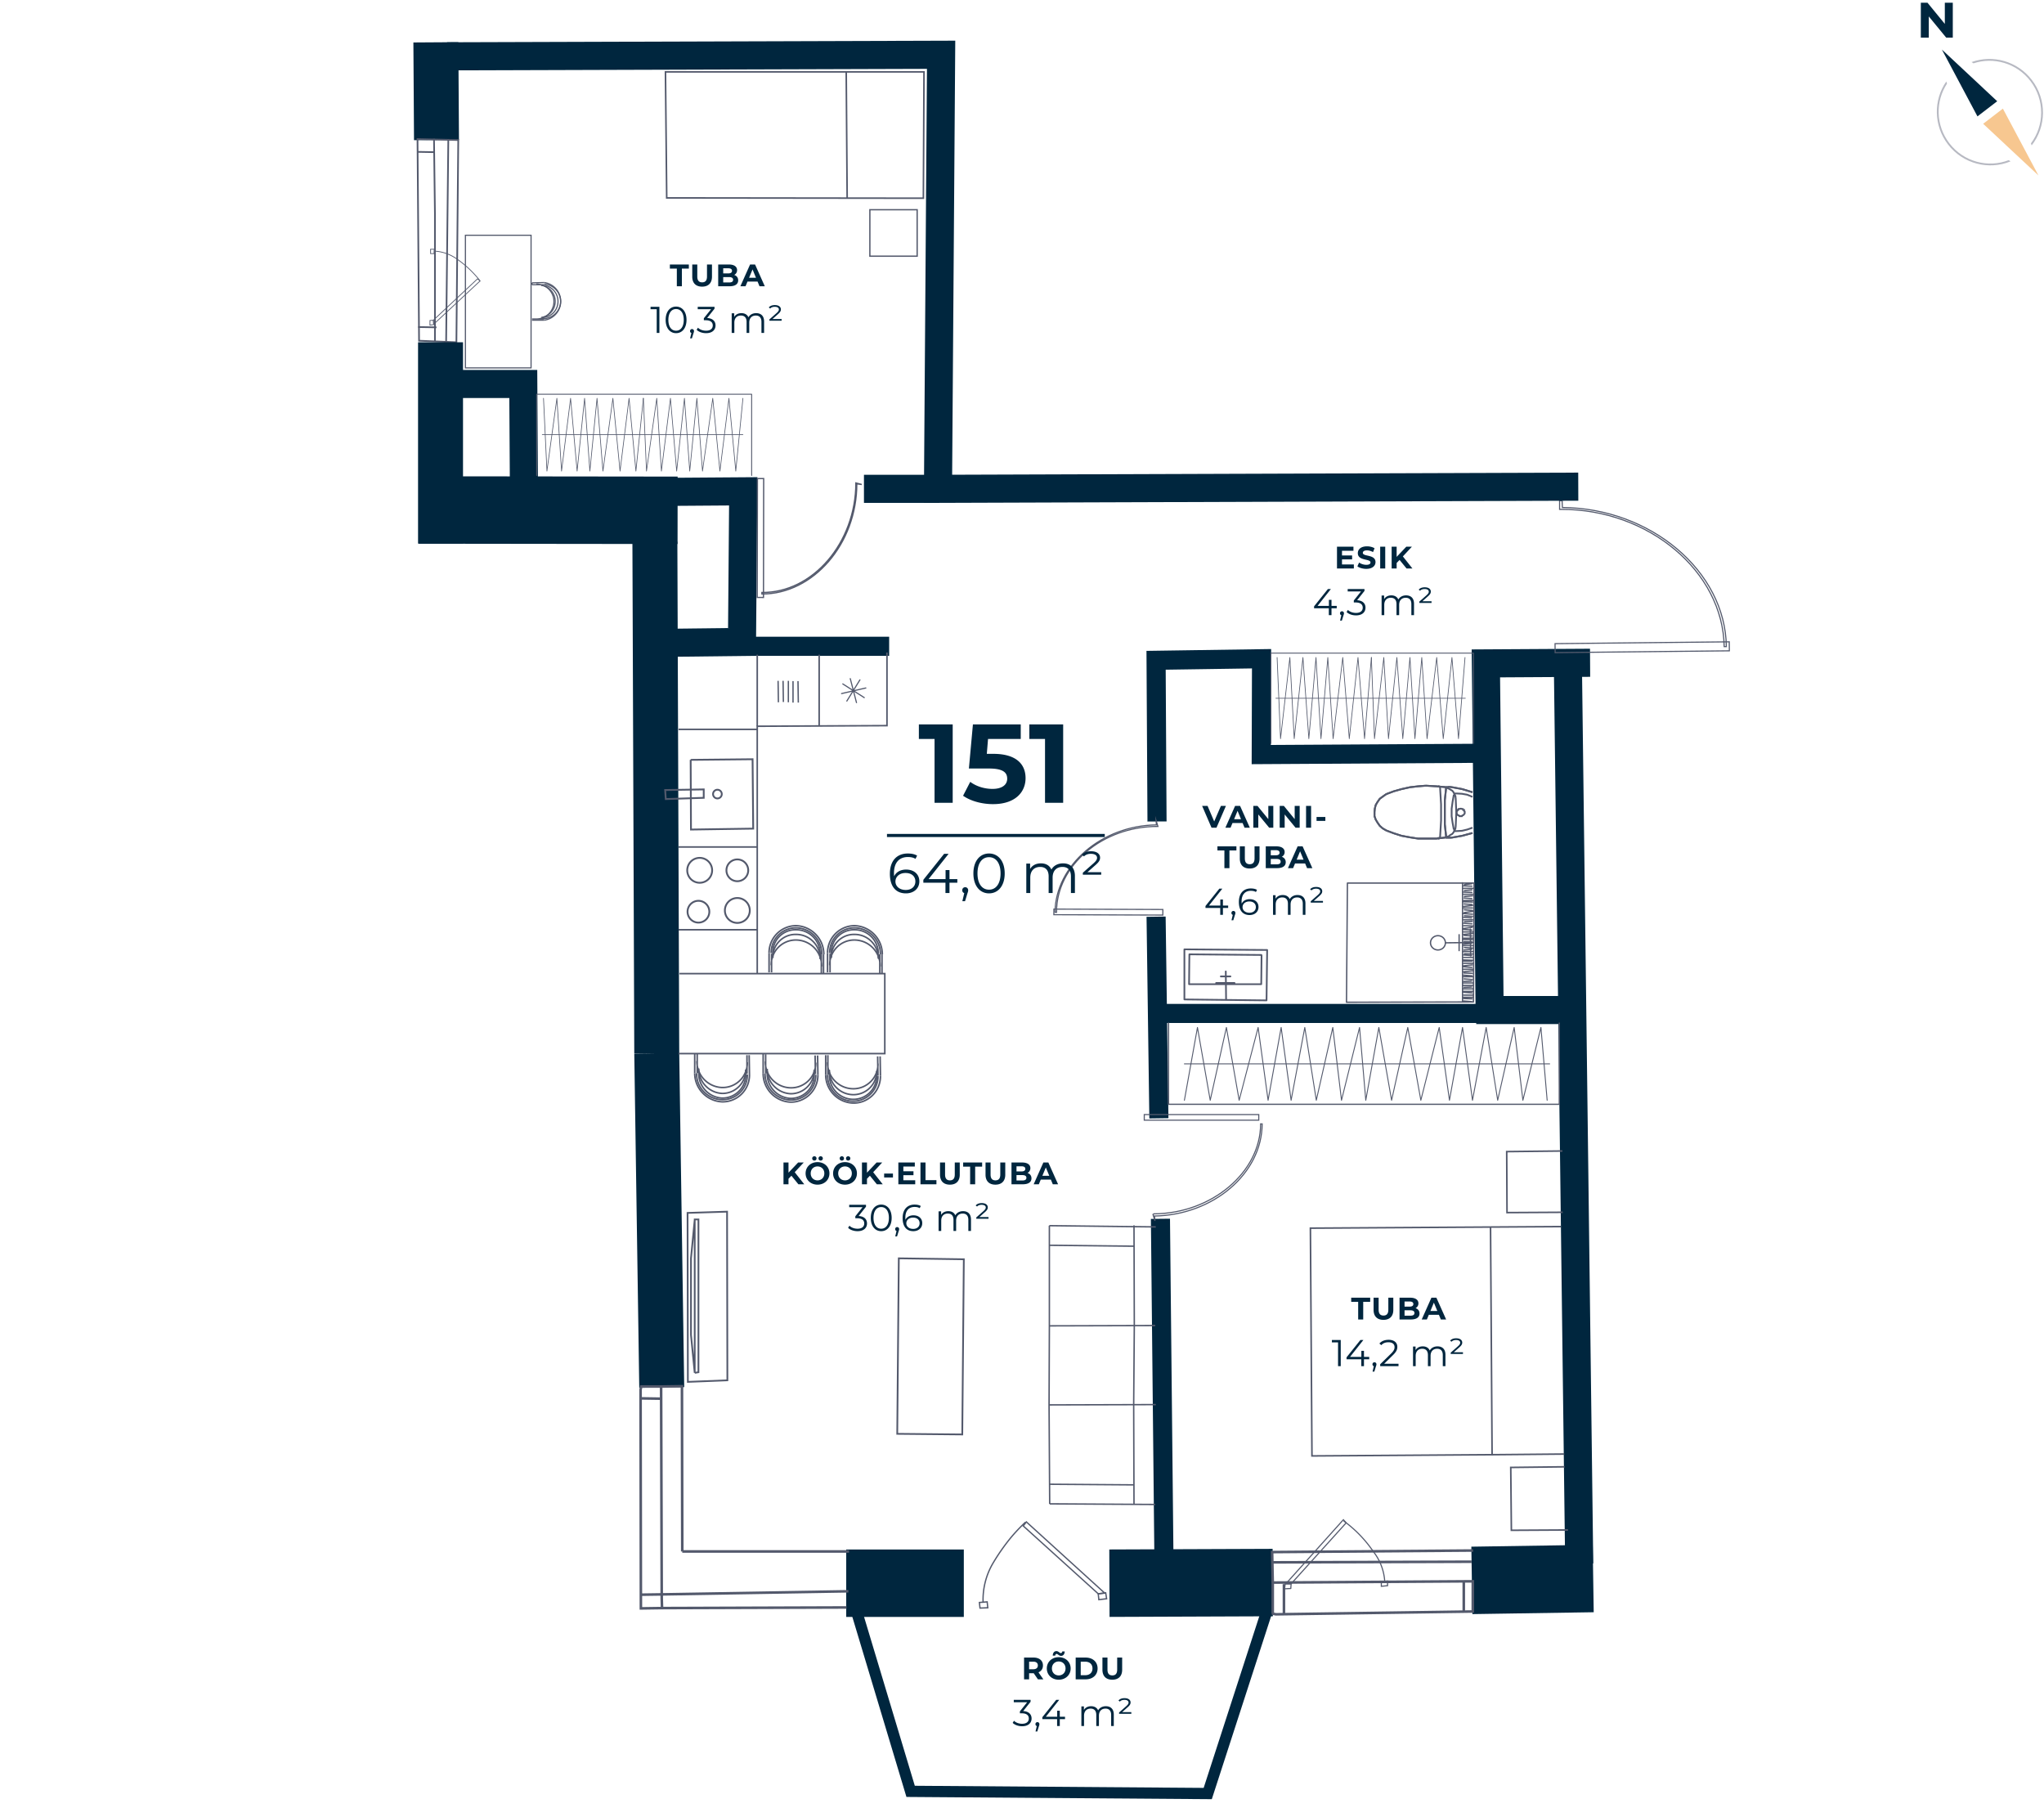 <svg xmlns="http://www.w3.org/2000/svg" width="657" height="584" fill="none" viewBox="0 0 657 584">
  <g clip-path="url(#clip0)">
    <path stroke="#00263E" stroke-miterlimit="10" stroke-width="14.45" d="M140.1 13.6l.2 31.4"/>
    <path stroke="#00263E" stroke-miterlimit="10" stroke-width="21.67" d="M134.6 163.9l83.2.1"/>
    <path stroke="#00263E" stroke-miterlimit="10" stroke-width="14.45" d="M210.5 174.1l.6 164.4M211.1 338.5l1.6 107.4"/>
    <path stroke="#00263E" stroke-miterlimit="10" stroke-width="21.67" d="M272 508.8h37.8M356.6 508.8l52.5-.2M473.1 507.9l39-.6"/>
    <path stroke="#00263E" stroke-miterlimit="10" stroke-width="9.03" d="M210.9 158.1l28-.2-.4 48.4-25.7.3M511.1 213l-33.5.2 1.2 110.5M504 216.3l3.6 286.2M501.3 324.6h-26.8"/>
    <path stroke="#00263E" stroke-miterlimit="10" stroke-width="6.14" d="M473.7 242.1l-68.3.4.1-30.8-33.9.5.3 51.8M474.9 325.7H372.5M371.6 294.6l.9 64.8M373 391.7l1.1 107.3"/>
    <path stroke="#53596C" stroke-miterlimit="10" stroke-width=".83" d="M206 516.9l-.1-70.3.2-1h6.4l.2 68.1.1 3.1-6.8.1z"/>
    <path stroke="#53596C" stroke-miterlimit="10" stroke-width=".83" d="M205.8 512.5l6.8-.1 60.1-1M212.2 449.5l-6.4-.1M212.5 445.6l6.7-.1.1 53.1M212.8 516.8l59.3-.2M219.3 498.6h53.6M473.4 517.9l-63.3.9-1-.2v-10l62.5-.4h1.8v9.7zM470.5 508.1v10M412.7 509.1v9.5M408.7 502.1l64.3-.2"/>
    <path stroke="#53596C" stroke-miterlimit="10" stroke-width=".83" d="M409.1 508.6l-.2-9.8 64.6-.5"/>
    <path stroke="#53596C" stroke-miterlimit="10" stroke-width=".36" d="M555.833 206.269l-55.997.586.03 2.89 55.997-.587-.03-2.889z"/>
    <path stroke="#53596C" stroke-miterlimit="10" stroke-width=".36" d="M502.1 160.9h-.8v2.8h.5c28.1-.1 52 19.9 52.4 44.1h.7c-.3-24.3-24.4-44.5-52.7-44.7l-.1-2.2zM338.746 292.164l-.007 1.8 35.03.122.006-1.8-35.029-.122z"/>
    <path stroke="#53596C" stroke-miterlimit="10" stroke-width=".36" d="M371.6 263.7l.6 1.9c-17.8-.1-32.7 12.6-32.6 27.6h-.5c.2-15.2 15.1-27.9 32.6-28.1l-.1-1.4zM404.6 358.2h-36.8v1.8h36.8v-1.8zM371.2 392.2l-.6-1.9.3-.2c18.6-.1 34.3-13.4 34.3-28.9h.5c-.1 16-15.8 29.3-34.6 29.6l.1 1.4zM432.7 489.4L415 509h-1.7l18.5-20.6.9 1z"/>
    <path stroke="#53596C" stroke-miterlimit="10" stroke-width=".36" d="M445.1 508.3a17.396 17.396 0 00-3.7-9.7 40.186 40.186 0 00-9.5-9.8M414.9 510.5l.1-1.5h-1.9l-.2 1.6 2-.1z"/>
    <path stroke="#53596C" stroke-miterlimit="10" stroke-width=".36" d="M446 509.6v-1.5l-2 .2v1.5l2-.2z"/>
    <path stroke="#53596C" stroke-miterlimit="10" stroke-width=".42" d="M329.9 489.1l25.2 22.9-2.1.2-24.1-21.8 1-1.3z"/>
    <path stroke="#53596C" stroke-miterlimit="10" stroke-width=".42" d="M329.6 489.2a58.123 58.123 0 00-4.8 5.1 66.67 66.67 0 00-5.7 8.2 23.2 23.2 0 00-3.1 12.6M355.7 513.8l-.3-1.9-2.4.3.2 1.9 2.5-.3z"/>
    <path stroke="#53596C" stroke-miterlimit="10" stroke-width=".42" d="M317.5 516.7l-.2-1.9-2.5.2.2 1.8 2.5-.1z"/>
    <path stroke="#00263E" stroke-miterlimit="10" stroke-width="9.03" d="M143.7 18.1l158.8-.5-1 139.5 205.8-.7M147.5 123.4h20.7l.2 32.6"/>
    <path stroke="#53596C" stroke-miterlimit="10" stroke-width=".54" d="M146.7 110l.6-65-13.1-.3.5 64.8 12 .5zM143.4 109.8l.7-64.7"/>
    <path stroke="#53596C" stroke-miterlimit="10" stroke-width=".54" d="M139.8 109.7V68.5l-.3-23.9M134.4 105.1l5.9.1M139.6 48.9l-5.5-.1"/>
    <path stroke="#00263E" stroke-miterlimit="10" stroke-width="14.45" d="M141.6 110v64.7"/>
    <path stroke="#53596C" stroke-miterlimit="10" stroke-width=".25" d="M154.3 90.3l-14.9 13.9-.1-1.3 14.2-13.3.8.7z"/>
    <path stroke="#53596C" stroke-miterlimit="10" stroke-width=".25" d="M154.2 90.1a41.144 41.144 0 00-2.8-3.1 33.2 33.2 0 00-4.6-3.8 13.598 13.598 0 00-7.3-2.5M138.2 104.5l1.2-.2-.1-1.4-1.1.1v1.5z"/>
    <path stroke="#53596C" stroke-miterlimit="10" stroke-width=".25" d="M138.4 81.5h1.1l.1-1.4h-1.2v1.4z"/>
    <path stroke="#00263E" stroke-miterlimit="10" stroke-width="6.14" d="M241.6 207.7h44.2"/>
    <path stroke="#53596C" stroke-miterlimit="10" stroke-width=".4" d="M243.459 153.801L243.393 192l2.01.004.066-38.2-2.01-.003z"/>
    <path stroke="#53596C" stroke-miterlimit="10" stroke-width=".4" d="M277 155.7l-1.9-.5c0 19.2-13.9 35.4-30.2 35.2v.5c16.6 0 30.5-16.2 30.5-35.4l1.6.2z"/>
    <path stroke="#00263E" stroke-miterlimit="10" stroke-width="9.03" d="M297.6 157.1h-19.9"/>
    <path stroke="#53596C" stroke-linecap="round" stroke-linejoin="round" stroke-width=".3" d="M241.6 152.8v-26.1h-69.1v26.1"/>
    <path stroke="#53596C" stroke-linecap="round" stroke-linejoin="round" stroke-width=".22" d="M238.8 128l-2.3 23.4-2.2-23.4-2.9 23.4-2.3-23.4-3.3 23.4L224 128l-2.3 23.4L220 128l-2.5 23.4-2-23.4-2.9 23.4-1.5-23.4-3.3 23.4-1-23.4"/>
    <path stroke="#53596C" stroke-linecap="round" stroke-linejoin="round" stroke-width=".22" d="M206.8 128l-2.4 23.4-2.2-23.4-2.9 23.4L197 128l-3.2 23.4-1.9-23.4-2.3 23.4-1.7-23.4-2.4 23.4-2.1-23.4-2.9 23.4L179 128l-3.2 23.4-1.1-23.4M238.8 139.7h-64.5"/>
    <path stroke="#53596C" stroke-miterlimit="10" stroke-width=".37" d="M170.7 75.6h-21.1v42.63h21.1V75.6zM174 91.7a5.203 5.203 0 014.296 3.871c.168.663.203 1.353.104 2.029a5.1 5.1 0 01-4.4 4.4"/>
    <path stroke="#53596C" stroke-miterlimit="10" stroke-width=".37" d="M174.9 91.7a5.196 5.196 0 014.4 5.9 5.1 5.1 0 01-4.4 4.4"/>
    <path stroke="#53596C" stroke-miterlimit="10" stroke-width=".37" d="M174.9 90.8a6.103 6.103 0 015.321 6.05 6.099 6.099 0 01-5.321 6.05"/>
    <path stroke="#53596C" stroke-miterlimit="10" stroke-width=".37" d="M174.9 91.3a5.603 5.603 0 015.3 5.7v0a5.602 5.602 0 01-5.3 5.4M174.9 90.8l-3.9.1M174.9 102.9H171M172.4 91.3a5.6 5.6 0 11.1 11.2M174.9 102.2h-1M173.9 102.2l.2.3M174.9 102.5H171M174 91.7l-.1-.2M174.9 91.7h-.9M174.8 91.5H171M171 91.5v-.6"/>
    <path stroke="#53596C" stroke-miterlimit="10" stroke-width=".51" d="M296.8 63.7l-82.5-.1-.4-40.5H297l-.2 40.6zM272 23.1l.3 40.5"/>
    <path stroke="#53596C" stroke-miterlimit="10" stroke-width=".42" d="M294.8 67.4h-15.2v14.93h15.2V67.4z"/>
    <path stroke="#53596C" stroke-linecap="round" stroke-linejoin="round" stroke-width=".31" d="M473.6 238.9v-29h-65.1v29"/>
    <path stroke="#53596C" stroke-linecap="round" stroke-linejoin="round" stroke-width=".23" d="M470.9 211.3l-2.1 26.1-2.1-26.1-2.8 26.1-2.1-26.1-3.1 26.1-1.7-26.1-2.2 26.1-1.6-26.1-2.3 26.1-1.9-26.1-2.7 26.1-1.5-26.1-3 26.1-1-26.1"/>
    <path stroke="#53596C" stroke-linecap="round" stroke-linejoin="round" stroke-width=".23" d="M440.8 211.3l-2.2 26.1-2.1-26.1-2.8 26.1-2.1-26.1-3.1 26.1-1.7-26.1-2.2 26.1-1.6-26.1-2.3 26.1-1.9-26.1-2.8 26.1-1.4-26.1-3 26.1-1.1-26.1M471 224.4h-60.9"/>
    <path stroke="#53596C" stroke-linecap="round" stroke-linejoin="round" stroke-width=".4" d="M375.6 328.8v26.1h125.6v-26.1"/>
    <path stroke="#53596C" stroke-linecap="round" stroke-linejoin="round" stroke-width=".3" d="M380.7 353.6l4.2-23.4 4.1 23.4 5.2-23.4 4.1 23.4 6.1-23.4 3.2 23.4 4.2-23.4 3.2 23.4 4.4-23.4 3.7 23.4 5.3-23.4 2.8 23.4 5.8-23.4 2 23.4M439 353.6l4.2-23.4 4.1 23.4 5.2-23.4 4.2 23.4 5.9-23.4 3.3 23.4 4.2-23.4 3.2 23.4 4.4-23.4 3.7 23.4 5.3-23.4 2.8 23.4 5.8-23.4 2 23.4M380.7 341.9h117.4"/>
    <path stroke="#53596C" stroke-miterlimit="10" stroke-width=".46" d="M364.6 426l-.2 25.3M371.3 426l-34 .1M337.3 426.1l-.1 25.4M337.2 451.5l34.3-.1M364.6 426l-.1-32.2M364.5 400.5l-27.2-.3M337.3 393.9l34.2.4M337.3 426.1v-32.2M371.3 426l-34 .1M364.4 451.3l.1 32.2M364.5 477.2l-27.2-.2M371.5 451.4l-34.3.1M337.2 451.5l.2 31.8M337.4 483.3l33.9.2"/>
    <path stroke="#53596C" stroke-miterlimit="10" stroke-width=".56" d="M309.8 404.7l-.5 56.3-20.9-.2.5-56.4 20.9.3zM223.3 441.2l-1.2-12.2v-24.6l1.2-12.4m0 49.2v-49.3h1.2V441l-1.2.2z"/>
    <path stroke="#53596C" stroke-miterlimit="10" stroke-width=".56" d="M221 389.8l12.7-.4.1 54.2-12.7.5-.1-54.3z"/>
    <path stroke="#53596C" stroke-miterlimit="10" stroke-width=".51" d="M502.8 467.3l-22.4.2-58.7.4-.5-73.2 80.5-.5M479.1 394.4l.5 73.1M502.2 369.9l-17.9.2.1 19.6 17.9-.1M502.9 471.4l-17.3.2.2 20.2 18.2-.1"/>
    <path stroke="#53596C" stroke-miterlimit="10" stroke-width=".57" d="M466.8 253l3.2.6 3.3 1M473.3 267.7l-3.3.9-3.4.6M466.6 269.2H465.3M465.3 269.2h-.2v-.1h-.1l-.2-.1v-.4M464.8 268.6l-.4-3.7V257.2l.4-3.8M464.8 253.4v-.2l.2-.1.1-.1h.2v-.1M465.3 252.9h.7l.8.1M473.3 266l-1.7.6-1.7.4-1.8.1M468.1 267.1H467.8l-.2-.1-.1-.1v-.1l-.2-.2M467.3 266.6l-.4-2.2-.3-2.1v-2.4l.3-2.2.4-2.3M467.3 255.4h.2v-.2l.1-.1.2-.1H468.1M468.1 255l1.8.1 1.7.3 1.7.7"/>
    <path stroke="#53596C" stroke-miterlimit="10" stroke-width=".57" d="M464.8 253.1l.8.3.5.3.7.4.4.5.3.6.3.6.1.7M467.9 256.5l.2 4.6-.2 4.6M467.9 265.7l-.1.6-.3.7-.3.5-.4.5-.7.4-.5.4-.8.2M465.1 269.1l-3.4.4h-3.4M458.3 269.5h-2.5l-2.6-.4-2.7-.5-2.5-.8-2.4-.9M445.6 266.9l-1.2-.7-.9-.8-.7-1-.6-1-.4-1.1V261l.1-1.1.3-1.2.6-1 .7-1 1.1-.8 1-.7M445.6 255.2l2.4-.9 2.5-.7 2.7-.6 2.6-.3 2.5-.2M458.3 252.5l3.4.2 3.4.3"/>
    <path stroke="#53596C" stroke-miterlimit="10" stroke-width=".57" d="M462.3 252.7h.1v.1h.2l.1.1.2.1v.4M462.9 253.4l.3 5.1v5.2l-.3 5.1M462.9 268.8V269.1l-.2.1-.1.1h-.2v.2h-.1"/>
    <path stroke="#53596C" stroke-miterlimit="10" stroke-width=".57" d="M465.1 269.1l-3.4.4h-3.4M458.3 269.5h-2.5l-2.6-.4-2.7-.5-2.5-.8-2.4-.9M445.6 266.9l-1.2-.7-.9-.8-.7-1-.6-1-.4-1.1V261l.1-1.1.3-1.2.6-1 .7-1 1.1-.8 1-.7M445.6 255.2l2.4-.9 2.5-.7 2.7-.6 2.6-.3 2.5-.2M458.3 252.5l3.4.2 3.4.3M466.8 253l3.2.6 3.3 1M473.3 267.7l-3.3.9-3.4.6M466.6 269.2H465.3"/>
    <path stroke="#53596C" stroke-miterlimit="10" stroke-width=".57" d="M465.3 269.2h-.2v-.1h-.1l-.2-.1v-.4M464.8 268.6l-.4-3.7V257.2l.4-3.8M464.8 253.4v-.2l.2-.1.1-.1h.2v-.1M465.3 252.9h.7l.8.1M469.4 259.9h.3l.3.1h.2l.1.3h.3v.3l.2.2V261.4l-.2.3-.2.2-.1.1-.3.1-.1.2h-.8l-.1-.2-.3-.1-.2-.1-.1-.2-.2-.3V260.8l.2-.2v-.3h.3l.1-.3h.2l.3-.1h.1z"/>
    <path stroke="#53596C" stroke-linecap="round" stroke-linejoin="round" stroke-width=".43" d="M432.8 322.1l.3-38.3M432.8 322.1l40.8-.1M473.6 322l.2-38.2M473.8 283.8h-40.7M470.6 302.6l2.6.1M470.3 301.9l3 .1M470.5 301.5h3M470.6 300.6l2.6.2M470.5 300.3l2.8-.3M470.5 299.5h2.9M470.5 298.7l2.6.2M470.4 298.4l2.8-.4M470.5 297.5l2.9.1M470.5 296.7l2.6.2M470.7 296.2l2.5-.1M470.5 295.6h2.8M470.5 294.8l2.5.2M470.7 294.3l2.6.2M470.4 293.6l2.9.2M470.6 293.3l2.8-.4M470.7 292.4l2.6.2M470.4 291.8h2.9M470.5 291.3l2.8-.3M470.6 290.5l2.6.2M470.3 289.8l3 .1M470.5 289.4h3M470.6 288.6l2.5.2M470.7 288.1l2.6-.2M470.5 287.4h2.9M470.5 286.7l2.6.1M470.5 303.4l2.5-.2M470.4 303.9h2.9M470.7 304.5l2.6.2M470.6 305.3l2.4-.2M470.4 305.8h2.9M470.7 306.5l2.6.1M470.5 306.9l2.5.2M470.5 307.7h2.8M470.4 308.5l2.9.1M470.5 308.9h2.6M470.5 309.6h2.9M470.4 310.4l2.8-.3M470.5 310.7l2.6.2M470.5 311.5h2.9M470.5 312.3l2.8-.3M470.6 312.7l2.6.1M470.5 313.4l2.6.2M470.3 313.9h3M470.6 314.6l2.6.2M470.5 315.4l2.5-.1M470.4 315.9h2.9M470.3 316.7h3M470.6 317.3l2.4-.1M470.4 317.8h2.9M470.3 318.6h3M470.5 318.9l2.6.2M470.7 286.2l2.4-.2M470.5 285.5h2.9M470.5 284.7l2.6.1M470.7 284.3l2.4-.3M470.5 319.8h2.8M470.4 320.5h2.9M470.5 320.9l2.6.1M470.5 321.7l2.5.2M470.1 321.8l3.5.2M470.1 283.7v38.1M473.6 322l.2-38.2M473.7 302.9l-9.1.1M469 305.5v-5.1M472.7 307.2l-.1-8.6M462.2 305.3c1.325 0 2.4-1.03 2.4-2.3 0-1.27-1.075-2.3-2.4-2.3-1.326 0-2.4 1.03-2.4 2.3 0 1.27 1.074 2.3 2.4 2.3z"/>
    <path stroke="#53596C" stroke-linecap="round" stroke-linejoin="round" stroke-width=".55" d="M394.1 321.3l-.1-9.1M396.8 315.9h-5.9M395.5 313.8h-3.1M405.4 316.3h-23.2M405.5 307l-.1 9.2M382.3 306.7l23.1.2M382.2 316.3l.1-9.6M380.7 305.1v16.1M407.3 305.3l-26.6-.2M407.1 321.5l.2-16.2M380.9 321.2l26.2.3"/>
    <path stroke="#53596C" stroke-miterlimit="10" stroke-width=".5" d="M285.1 209.7v23.5l-41.7.2v79.5h41v25.7h-66.3M243.4 312.9h-25M239.7 343.8a7.5 7.5 0 01-7.3 7.6h-.3a7.9 7.9 0 01-7.5-8"/>
    <path stroke="#53596C" stroke-miterlimit="10" stroke-width=".5" d="M239.7 345.3a7.5 7.5 0 01-7.3 7.6h-.3a7.9 7.9 0 01-7.5-8"/>
    <path stroke="#53596C" stroke-miterlimit="10" stroke-width=".5" d="M240.9 345.3a8.612 8.612 0 01-2.377 6.14 8.591 8.591 0 01-6.023 2.66h-.4a9.203 9.203 0 01-8.8-9.2"/>
    <path stroke="#53596C" stroke-miterlimit="10" stroke-width=".5" d="M240.2 345.3a7.908 7.908 0 01-2.172 5.645 7.882 7.882 0 01-5.528 2.455h-.5a8.313 8.313 0 01-5.811-2.572 8.288 8.288 0 01-2.289-5.928M240.9 345.3l-.1-6.2M223.3 344.9v-6.3"/>
    <path stroke="#53596C" stroke-miterlimit="10" stroke-width=".5" d="M240.2 341.4a7.91 7.91 0 01-4.692 7.423 7.902 7.902 0 01-3.008.677h-.5a8.401 8.401 0 01-8-8.5M224.4 344.9v-1.5M224.4 343.4l-.3.1M224.1 344.9v-6.2M239.7 343.8l.4-.2M239.7 345.3v-1.5M240.1 345.1v-6M261.7 343.9a7.5 7.5 0 01-7.3 7.6h-.3a7.9 7.9 0 01-7.5-8"/>
    <path stroke="#53596C" stroke-miterlimit="10" stroke-width=".5" d="M261.7 345.4a7.5 7.5 0 01-7.3 7.6h-.3a7.9 7.9 0 01-7.5-8"/>
    <path stroke="#53596C" stroke-miterlimit="10" stroke-width=".5" d="M262.9 345.4a8.7 8.7 0 01-8.4 8.8h-.4a9.203 9.203 0 01-8.8-9.2"/>
    <path stroke="#53596C" stroke-miterlimit="10" stroke-width=".5" d="M262.2 345.4a7.886 7.886 0 01-2.172 5.645 7.882 7.882 0 01-5.528 2.455h-.4a8.399 8.399 0 01-8.2-8.5M262.9 345.4l-.1-6.2M245.3 345v-6.3"/>
    <path stroke="#53596C" stroke-miterlimit="10" stroke-width=".5" d="M262.2 341.5a7.906 7.906 0 01-7.7 8.1h-.4a8.297 8.297 0 01-8.1-8.5v0M246.4 345v-1.5M246.4 343.5l-.3.1M246.1 345v-6.2M261.7 343.9l.4-.2M261.7 345.4v-1.5M262.1 345.2l-.1-6M281.8 344.2a7.5 7.5 0 01-7.3 7.6h-.3a7.692 7.692 0 01-7.081-4.915 7.71 7.71 0 01-.519-2.985"/>
    <path stroke="#53596C" stroke-miterlimit="10" stroke-width=".5" d="M281.8 345.7a7.5 7.5 0 01-7.3 7.6h-.3a7.692 7.692 0 01-7.081-4.915 7.71 7.71 0 01-.519-2.985"/>
    <path stroke="#53596C" stroke-miterlimit="10" stroke-width=".5" d="M283 345.7a8.593 8.593 0 01-5.123 8.069 8.593 8.593 0 01-3.277.731h-.4a9.1 9.1 0 01-8.8-9.1"/>
    <path stroke="#53596C" stroke-miterlimit="10" stroke-width=".5" d="M282.2 345.7a8.003 8.003 0 01-7.8 8.2h-.3a8.305 8.305 0 01-7.546-5.308A8.287 8.287 0 01266 345.4M283 345.7l-.1-6.2M265.4 345.4v-6.3"/>
    <path stroke="#53596C" stroke-miterlimit="10" stroke-width=".5" d="M282.2 341.8a7.909 7.909 0 01-4.692 7.423 7.906 7.906 0 01-3.008.677h-.4a8.305 8.305 0 01-7.546-5.308A8.287 8.287 0 01266 341.4v0M266.5 345.3v-1.5M266.5 343.8l-.4.1M266.1 345.4v-6.3M281.8 344.2l.4-.1M281.8 345.7v-1.5M282.2 345.6l-.1-6.1M248.4 307.8a7.3 7.3 0 017.1-7.5h.5a7.69 7.69 0 015.452 2.361 7.704 7.704 0 012.148 5.539"/>
    <path stroke="#53596C" stroke-miterlimit="10" stroke-width=".5" d="M248.4 306.3a7.3 7.3 0 017.1-7.5h.5a7.69 7.69 0 015.452 2.361 7.704 7.704 0 012.148 5.539"/>
    <path stroke="#53596C" stroke-miterlimit="10" stroke-width=".5" d="M247.2 306.3a8.697 8.697 0 018.4-8.8h.4a9.2 9.2 0 018.8 9.2"/>
    <path stroke="#53596C" stroke-miterlimit="10" stroke-width=".5" d="M247.9 306.3a7.905 7.905 0 014.692-7.423 7.902 7.902 0 013.008-.677h.4a8.285 8.285 0 013.161.708 8.288 8.288 0 014.939 7.792v0M247.2 306.3v6.2M264.7 306.7v6.3"/>
    <path stroke="#53596C" stroke-miterlimit="10" stroke-width=".5" d="M247.9 310.2a7.908 7.908 0 012.172-5.645 7.882 7.882 0 015.528-2.455h.4a8.304 8.304 0 018.1 8.5v0M263.7 306.7v1.5M263.7 308.2l.3-.1M264 306.7v6.2M248.4 307.8l-.4.2M248.4 306.3v1.5M248 306.5v6M267.2 307.8a7.3 7.3 0 017.1-7.5h.4a7.61 7.61 0 015.446 2.296 7.61 7.61 0 012.154 5.504"/>
    <path stroke="#53596C" stroke-miterlimit="10" stroke-width=".5" d="M267.2 306.3a7.3 7.3 0 017.1-7.5h.4a7.61 7.61 0 015.446 2.296 7.61 7.61 0 012.154 5.504"/>
    <path stroke="#53596C" stroke-miterlimit="10" stroke-width=".5" d="M266 306.3a8.697 8.697 0 018.4-8.8h.4a9.2 9.2 0 018.8 9.2"/>
    <path stroke="#53596C" stroke-miterlimit="10" stroke-width=".5" d="M266.7 306.3a7.886 7.886 0 012.172-5.646 7.902 7.902 0 015.528-2.454h.4a8.399 8.399 0 018.2 8.5M266 306.3v6.2M283.5 306.7v6.3"/>
    <path stroke="#53596C" stroke-miterlimit="10" stroke-width=".5" d="M266.7 310.2a7.89 7.89 0 012.172-5.645 7.889 7.889 0 015.528-2.455h.4a8.304 8.304 0 018.1 8.5v0M282.5 306.7v1.5M282.5 308.2l.3-.1M282.8 306.7v6.2M267.2 307.8l-.4.2M267.2 306.3v1.5M266.8 306.5v6"/>
    <path stroke="#53596C" stroke-miterlimit="10" stroke-width=".59" d="M224.9 283.7a4 4 0 100-8 4 4 0 000 8z"/>
    <path stroke="#53596C" stroke-miterlimit="9.99" stroke-width=".59" d="M237 296.6a4 4 0 100-8 4 4 0 000 8z"/>
    <path stroke="#53596C" stroke-miterlimit="10" stroke-width=".59" d="M224.5 296.5a3.5 3.5 0 100-7 3.5 3.5 0 000 7zM237 283.2a3.5 3.5 0 100-7 3.5 3.5 0 000 7z"/>
    <path stroke="#53596C" stroke-miterlimit="10" stroke-width=".43" d="M256.5 218.9l.1 6.9M254.9 218.9v6.9M253.4 218.8v6.9M251.7 218.8l.1 6.8M250.1 218.8l.1 6.9"/>
    <path stroke="#53596C" stroke-linecap="round" stroke-linejoin="round" stroke-width=".37" d="M275.3 225.8l-2-7.7M270.5 222.9l7.8-1.8M272.2 225.3l4.2-6.8M270.9 219.8l6.9 4.4"/>
    <path stroke="#53596C" stroke-miterlimit="10" stroke-width=".58" d="M222 244.2l.1 22.4 20-.3-.2-22.3-19.9.2z"/>
    <path stroke="#53596C" stroke-miterlimit="10" stroke-width=".58" d="M230.6 256.6a1.4 1.4 0 100-2.8 1.4 1.4 0 000 2.8zM226.2 253.7l-12.4.2.2 2.9 12.2-.4v-2.7z"/>
    <path stroke="#53596C" stroke-miterlimit="10" stroke-width=".5" d="M263.3 210.4v22.9M243.4 233.4v-23M243.4 234.4h-25.3M243.4 272.2h-25.3M243.4 298.8h-25.3"/>
    <path stroke="#00263E" stroke-miterlimit="10" stroke-width="3.61" d="M275.3 517.8l17.4 57.9 95.5.7 18.9-58.3"/>
    <g>
      <path fill="#00263E" d="M295.352 232.8v4.68h5.04V258h5.832v-25.2h-10.872zm23.889 9.468h-2.052l.396-4.788h10.512v-4.68h-15.372l-1.296 14.184h6.444c4.572 0 5.868 1.296 5.868 3.276 0 2.052-1.8 3.276-4.716 3.276-2.628 0-5.256-.828-7.164-2.268l-2.304 4.464c2.448 1.728 6.12 2.7 9.612 2.7 7.2 0 10.476-3.888 10.476-8.352s-2.952-7.812-10.404-7.812zm11.618-9.468v4.68h5.04V258h5.832v-25.2h-10.872zM285.1 268h70v1h-70zM291.256 279.458c-1.746 0-3.222.774-3.852 2.16a11.226 11.226 0 01-.054-1.026c0-3.42 1.746-5.166 4.464-5.166.936 0 1.8.162 2.448.594l.522-1.044c-.792-.486-1.854-.684-2.988-.684-3.42 0-5.76 2.232-5.76 6.516 0 3.978 1.818 6.3 5.166 6.3 2.448 0 4.302-1.512 4.302-3.87 0-2.304-1.746-3.78-4.248-3.78zm-.108 6.552c-2.178 0-3.33-1.314-3.33-2.7 0-1.566 1.314-2.754 3.24-2.754 1.944 0 3.168 1.062 3.168 2.718 0 1.674-1.26 2.736-3.078 2.736zm16.566-3.474h-2.52v-2.916h-1.26v2.916h-5.472l6.444-8.136h-1.44l-6.678 8.352v.936h7.11V287h1.296v-3.312h2.52v-1.152zm2.532 2.592c-.54 0-.954.414-.954.972 0 .468.27.81.648.918l-.612 2.61h.864l.756-2.484c.18-.504.252-.738.252-1.044 0-.54-.396-.972-.954-.972zm7.653 1.98c2.916 0 5.04-2.394 5.04-6.408s-2.124-6.408-5.04-6.408-5.022 2.394-5.022 6.408 2.106 6.408 5.022 6.408zm0-1.188c-2.196 0-3.708-1.854-3.708-5.22 0-3.366 1.512-5.22 3.708-5.22s3.708 1.854 3.708 5.22c0 3.366-1.512 5.22-3.708 5.22zM341.69 277.46c-1.71 0-3.06.774-3.744 1.998-.576-1.332-1.8-1.998-3.366-1.998-1.584 0-2.808.666-3.474 1.8v-1.728h-1.224V287h1.278v-4.968c0-2.16 1.242-3.42 3.168-3.42 1.728 0 2.736 1.026 2.736 3.024V287h1.278v-4.968c0-2.16 1.224-3.42 3.168-3.42 1.71 0 2.718 1.026 2.718 3.024V287h1.278v-5.49c0-2.718-1.512-4.05-3.816-4.05zm7.839 2.844l2.664-2.358c1.134-1.008 1.404-1.584 1.404-2.322 0-1.152-.972-2.052-2.916-2.052-1.314 0-2.304.396-2.916 1.134l.666.522c.486-.54 1.26-.828 2.196-.828 1.404 0 1.998.576 1.998 1.278 0 .522-.234.954-1.152 1.782l-3.42 3.024v.63h5.904v-.81h-4.428zM431.356 181.398v-1.62h3.25v-1.26h-3.25v-1.52h3.68v-1.3h-5.29v7h5.42v-1.3h-3.81zm7.799 1.42c2 0 2.97-1 2.97-2.17 0-2.57-4.07-1.68-4.07-2.97 0-.44.37-.8 1.33-.8.62 0 1.29.18 1.94.55l.5-1.23c-.65-.41-1.55-.62-2.43-.62-1.99 0-2.95.99-2.95 2.18 0 2.6 4.07 1.7 4.07 3.01 0 .43-.39.75-1.35.75-.84 0-1.72-.3-2.31-.73l-.55 1.22c.62.48 1.74.81 2.85.81zm4.477-.12h1.62v-7h-1.62v7zm8.471 0h1.89l-3.07-3.88 2.9-3.12h-1.8l-3.1 3.27v-3.27h-1.61v7h1.61v-1.77l.94-.98 2.24 2.75zM429.664 194.722h-1.68v-1.944h-.84v1.944h-3.648l4.296-5.424h-.96l-4.452 5.568v.624h4.74v2.208h.864v-2.208h1.68v-.768zm1.688 1.728a.628.628 0 00-.636.648c0 .312.18.54.432.612l-.408 1.74h.576l.504-1.656c.12-.336.168-.492.168-.696a.628.628 0 00-.636-.648zm4.857-3.552l2.376-2.988v-.612h-5.4v.768h4.296l-2.328 2.916v.636h.6c1.56 0 2.268.66 2.268 1.668 0 1.044-.768 1.692-2.16 1.692-1.092 0-2.064-.408-2.604-.972l-.42.684c.648.66 1.812 1.08 3.024 1.08 2.028 0 3.048-1.08 3.048-2.484 0-1.344-.9-2.292-2.7-2.388zM451.96 191.338c-1.14 0-2.04.516-2.496 1.332-.384-.888-1.2-1.332-2.244-1.332-1.056 0-1.872.444-2.316 1.2v-1.152h-.816v6.312h.852v-3.312c0-1.44.828-2.28 2.112-2.28 1.152 0 1.824.684 1.824 2.016v3.576h.852v-3.312c0-1.44.816-2.28 2.112-2.28 1.14 0 1.812.684 1.812 2.016v3.576h.852v-3.66c0-1.812-1.008-2.7-2.544-2.7zm5.227 1.896l1.776-1.572c.756-.672.936-1.056.936-1.548 0-.768-.648-1.368-1.944-1.368-.876 0-1.536.264-1.944.756l.444.348c.324-.36.84-.552 1.464-.552.936 0 1.332.384 1.332.852 0 .348-.156.636-.768 1.188l-2.28 2.016v.42h3.936v-.54h-2.952z"/>
      <g>
        <path fill="#00263E" d="M256.625 380.6h1.89l-3.07-3.88 2.9-3.12h-1.8l-3.1 3.27v-3.27h-1.61v7h1.61v-1.77l.94-.98 2.24 2.75zm5.139-7.62c.39 0 .69-.28.69-.69 0-.41-.3-.69-.69-.69-.39 0-.7.28-.7.69 0 .41.31.69.7.69zm2.02 0c.39 0 .7-.28.7-.69 0-.41-.31-.69-.7-.69-.39 0-.69.28-.69.69 0 .41.3.69.69.69zm-1.01 7.74c2.2 0 3.83-1.53 3.83-3.62s-1.63-3.62-3.83-3.62c-2.21 0-3.83 1.54-3.83 3.62s1.62 3.62 3.83 3.62zm0-1.38c-1.25 0-2.19-.91-2.19-2.24s.94-2.24 2.19-2.24 2.19.91 2.19 2.24-.94 2.24-2.19 2.24zm7.827-6.36c.39 0 .69-.28.69-.69 0-.41-.3-.69-.69-.69-.39 0-.7.28-.7.69 0 .41.31.69.7.69zm2.02 0c.39 0 .7-.28.7-.69 0-.41-.31-.69-.7-.69-.39 0-.69.28-.69.69 0 .41.3.69.69.69zm-1.01 7.74c2.2 0 3.83-1.53 3.83-3.62s-1.63-3.62-3.83-3.62c-2.21 0-3.83 1.54-3.83 3.62s1.62 3.62 3.83 3.62zm0-1.38c-1.25 0-2.19-.91-2.19-2.24s.94-2.24 2.19-2.24 2.19.91 2.19 2.24-.94 2.24-2.19 2.24zm10.238 1.26h1.89l-3.07-3.88 2.9-3.12h-1.8l-3.1 3.27v-3.27h-1.61v7h1.61v-1.77l.94-.98 2.24 2.75zm2.341-2.19h2.83v-1.25h-2.83v1.25zm6.177.89v-1.62h3.25v-1.26h-3.25v-1.52h3.68v-1.3h-5.29v7h5.42v-1.3h-3.81zm5.499 1.3h5.13v-1.32h-3.51v-5.68h-1.62v7zm9.457.12c1.99 0 3.17-1.14 3.17-3.2v-3.92h-1.6v3.86c0 1.33-.57 1.88-1.56 1.88-.98 0-1.56-.55-1.56-1.88v-3.86h-1.62v3.92c0 2.06 1.18 3.2 3.17 3.2zm6.504-.12h1.62v-5.68h2.24v-1.32h-6.1v1.32h2.24v5.68zm8.124.12c1.99 0 3.17-1.14 3.17-3.2v-3.92h-1.6v3.86c0 1.33-.57 1.88-1.56 1.88-.98 0-1.56-.55-1.56-1.88v-3.86h-1.62v3.92c0 2.06 1.18 3.2 3.17 3.2zm10.311-3.76c.57-.3.93-.84.93-1.54 0-1.09-.9-1.82-2.65-1.82h-3.42v7h3.62c1.84 0 2.8-.7 2.8-1.91 0-.88-.5-1.48-1.28-1.73zm-1.92-2.14c.79 0 1.22.27 1.22.82 0 .55-.43.83-1.22.83h-1.61v-1.65h1.61zm.28 4.56h-1.89v-1.73h1.89c.84 0 1.29.28 1.29.87 0 .6-.45.86-1.29.86zm9.777 1.22h1.7l-3.13-7h-1.6l-3.12 7h1.66l.62-1.5h3.25l.62 1.5zm-3.35-2.73l1.11-2.68 1.11 2.68h-2.22zM275.98 390.8l2.376-2.988v-.612h-5.4v.768h4.296l-2.328 2.916v.636h.6c1.56 0 2.268.66 2.268 1.668 0 1.044-.768 1.692-2.16 1.692-1.092 0-2.064-.408-2.604-.972l-.42.684c.648.66 1.812 1.08 3.024 1.08 2.028 0 3.048-1.08 3.048-2.484 0-1.344-.9-2.292-2.7-2.388zm7.265 4.872c1.944 0 3.36-1.596 3.36-4.272s-1.416-4.272-3.36-4.272-3.348 1.596-3.348 4.272 1.404 4.272 3.348 4.272zm0-.792c-1.464 0-2.472-1.236-2.472-3.48 0-2.244 1.008-3.48 2.472-3.48s2.472 1.236 2.472 3.48c0 2.244-1.008 3.48-2.472 3.48zm5.129-.528a.628.628 0 00-.636.648c0 .312.18.54.432.612l-.408 1.74h.576l.504-1.656c.12-.336.168-.492.168-.696a.628.628 0 00-.636-.648zm5.234-3.78c-1.164 0-2.148.516-2.568 1.44a7.484 7.484 0 01-.036-.684c0-2.28 1.164-3.444 2.976-3.444.624 0 1.2.108 1.632.396l.348-.696c-.528-.324-1.236-.456-1.992-.456-2.28 0-3.84 1.488-3.84 4.344 0 2.652 1.212 4.2 3.444 4.2 1.632 0 2.868-1.008 2.868-2.58 0-1.536-1.164-2.52-2.832-2.52zm-.072 4.368c-1.452 0-2.22-.876-2.22-1.8 0-1.044.876-1.836 2.16-1.836 1.296 0 2.112.708 2.112 1.812 0 1.116-.84 1.824-2.052 1.824zM309.56 389.24c-1.14 0-2.04.516-2.496 1.332-.384-.888-1.2-1.332-2.244-1.332-1.056 0-1.872.444-2.316 1.2v-1.152h-.816v6.312h.852v-3.312c0-1.44.828-2.28 2.112-2.28 1.152 0 1.824.684 1.824 2.016v3.576h.852v-3.312c0-1.44.816-2.28 2.112-2.28 1.14 0 1.812.684 1.812 2.016v3.576h.852v-3.66c0-1.812-1.008-2.7-2.544-2.7zm5.227 1.896l1.776-1.572c.756-.672.936-1.056.936-1.548 0-.768-.648-1.368-1.944-1.368-.876 0-1.536.264-1.944.756l.444.348c.324-.36.84-.552 1.464-.552.936 0 1.332.384 1.332.852 0 .348-.156.636-.768 1.188l-2.28 2.016v.42h3.936v-.54h-2.952z"/>
      </g>
      <g>
        <path fill="#00263E" d="M436.556 424.05h1.62v-5.68h2.24v-1.32h-6.1v1.32h2.24v5.68zm8.124.12c1.99 0 3.17-1.14 3.17-3.2v-3.92h-1.6v3.86c0 1.33-.57 1.88-1.56 1.88-.98 0-1.56-.55-1.56-1.88v-3.86h-1.62v3.92c0 2.06 1.18 3.2 3.17 3.2zm10.311-3.76c.57-.3.93-.84.93-1.54 0-1.09-.9-1.82-2.65-1.82h-3.42v7h3.62c1.84 0 2.8-.7 2.8-1.91 0-.88-.5-1.48-1.28-1.73zm-1.92-2.14c.79 0 1.22.27 1.22.82 0 .55-.43.83-1.22.83h-1.61v-1.65h1.61zm.28 4.56h-1.89v-1.73h1.89c.84 0 1.29.28 1.29.87 0 .6-.45.86-1.29.86zm9.777 1.22h1.7l-3.13-7h-1.6l-3.12 7h1.66l.62-1.5h3.25l.62 1.5zm-3.35-2.73l1.11-2.68 1.11 2.68h-2.22zM428.108 430.65v.768h1.98v7.632h.864v-8.4h-2.844zm11.992 5.424h-1.68v-1.944h-.84v1.944h-3.648l4.296-5.424h-.96l-4.452 5.568v.624h4.74v2.208h.864v-2.208h1.68v-.768zm1.688 1.728a.628.628 0 00-.636.648c0 .312.18.54.432.612l-.408 1.74h.576l.504-1.656c.12-.336.168-.492.168-.696a.628.628 0 00-.636-.648zm3.116.48l2.856-2.808c1.128-1.104 1.38-1.824 1.38-2.628 0-1.404-1.08-2.268-2.784-2.268-1.284 0-2.328.432-2.976 1.2l.612.528c.552-.636 1.308-.936 2.292-.936 1.284 0 1.968.6 1.968 1.572 0 .576-.18 1.14-1.128 2.076l-3.492 3.42v.612h5.892v-.768h-4.62zM462.06 432.69c-1.14 0-2.04.516-2.496 1.332-.384-.888-1.2-1.332-2.244-1.332-1.056 0-1.872.444-2.316 1.2v-1.152h-.816v6.312h.852v-3.312c0-1.44.828-2.28 2.112-2.28 1.152 0 1.824.684 1.824 2.016v3.576h.852v-3.312c0-1.44.816-2.28 2.112-2.28 1.14 0 1.812.684 1.812 2.016v3.576h.852v-3.66c0-1.812-1.008-2.7-2.544-2.7zm5.227 1.896l1.776-1.572c.756-.672.936-1.056.936-1.548 0-.768-.648-1.368-1.944-1.368-.876 0-1.536.264-1.944.756l.444.348c.324-.36.84-.552 1.464-.552.936 0 1.332.384 1.332.852 0 .348-.156.636-.768 1.188l-2.28 2.016v.42h3.936v-.54h-2.952z"/>
      </g>
      <g>
        <path fill="#00263E" d="M335.364 539.7l-1.57-2.25c.91-.39 1.44-1.16 1.44-2.21 0-1.57-1.17-2.54-3.04-2.54h-3.03v7h1.62v-1.95h1.49l1.35 1.95h1.74zm-1.77-4.46c0 .76-.5 1.22-1.49 1.22h-1.32v-2.44h1.32c.99 0 1.49.45 1.49 1.22zm7.463-3.08c.7 0 1.15-.57 1.17-1.43h-.79c-.02.33-.21.54-.48.54-.36 0-.71-.64-1.4-.64-.7 0-1.15.57-1.17 1.46h.79c.02-.36.21-.56.48-.56.36 0 .71.63 1.4.63zm-.75 7.66c2.2 0 3.83-1.53 3.83-3.62s-1.63-3.62-3.83-3.62c-2.21 0-3.83 1.54-3.83 3.62s1.62 3.62 3.83 3.62zm0-1.38c-1.25 0-2.19-.91-2.19-2.24s.94-2.24 2.19-2.24 2.19.91 2.19 2.24-.94 2.24-2.19 2.24zm5.448 1.26h3.18c2.29 0 3.86-1.38 3.86-3.5s-1.57-3.5-3.86-3.5h-3.18v7zm1.62-1.33v-4.34h1.48c1.39 0 2.3.83 2.3 2.17 0 1.34-.91 2.17-2.3 2.17h-1.48zm10.151 1.45c1.99 0 3.17-1.14 3.17-3.2v-3.92h-1.6v3.86c0 1.33-.57 1.88-1.56 1.88-.98 0-1.56-.55-1.56-1.88v-3.86h-1.62v3.92c0 2.06 1.18 3.2 3.17 3.2zM328.88 549.9l2.376-2.988v-.612h-5.4v.768h4.296l-2.328 2.916v.636h.6c1.56 0 2.268.66 2.268 1.668 0 1.044-.768 1.692-2.16 1.692-1.092 0-2.064-.408-2.604-.972l-.42.684c.648.66 1.812 1.08 3.024 1.08 2.028 0 3.048-1.08 3.048-2.484 0-1.344-.9-2.292-2.7-2.388zm4.578 3.552a.628.628 0 00-.636.648c0 .312.18.54.432.612l-.408 1.74h.576l.504-1.656c.12-.336.168-.492.168-.696a.628.628 0 00-.636-.648zm8.87-1.728h-1.68v-1.944h-.84v1.944h-3.648l4.296-5.424h-.96l-4.452 5.568v.624h4.74v2.208h.864v-2.208h1.68v-.768zM355.46 548.34c-1.14 0-2.04.516-2.496 1.332-.384-.888-1.2-1.332-2.244-1.332-1.056 0-1.872.444-2.316 1.2v-1.152h-.816v6.312h.852v-3.312c0-1.44.828-2.28 2.112-2.28 1.152 0 1.824.684 1.824 2.016v3.576h.852v-3.312c0-1.44.816-2.28 2.112-2.28 1.14 0 1.812.684 1.812 2.016v3.576h.852v-3.66c0-1.812-1.008-2.7-2.544-2.7zm5.227 1.896l1.776-1.572c.756-.672.936-1.056.936-1.548 0-.768-.648-1.368-1.944-1.368-.876 0-1.536.264-1.944.756l.444.348c.324-.36.84-.552 1.464-.552.936 0 1.332.384 1.332.852 0 .348-.156.636-.768 1.188l-2.28 2.016v.42h3.936v-.54h-2.952z"/>
      </g>
      <g>
        <path fill="#00263E" d="M217.555 92h1.62v-5.68h2.24V85h-6.1v1.32h2.24V92zm8.124.12c1.99 0 3.17-1.14 3.17-3.2V85h-1.6v3.86c0 1.33-.57 1.88-1.56 1.88-.98 0-1.56-.55-1.56-1.88V85h-1.62v3.92c0 2.06 1.18 3.2 3.17 3.2zm10.311-3.76c.57-.3.93-.84.93-1.54 0-1.09-.9-1.82-2.65-1.82h-3.42v7h3.62c1.84 0 2.8-.7 2.8-1.91 0-.88-.5-1.48-1.28-1.73zm-1.92-2.14c.79 0 1.22.27 1.22.82 0 .55-.43.83-1.22.83h-1.61v-1.65h1.61zm.28 4.56h-1.89v-1.73h1.89c.84 0 1.29.28 1.29.87 0 .6-.45.86-1.29.86zm9.777 1.22h1.7l-3.13-7h-1.6l-3.12 7h1.66l.62-1.5h3.25l.62 1.5zm-3.35-2.73l1.11-2.68 1.11 2.68h-2.22zM209.107 98.6v.768h1.98V107h.864v-8.4h-2.844zm8.2 8.472c1.944 0 3.36-1.596 3.36-4.272s-1.416-4.272-3.36-4.272-3.348 1.596-3.348 4.272 1.404 4.272 3.348 4.272zm0-.792c-1.464 0-2.472-1.236-2.472-3.48 0-2.244 1.008-3.48 2.472-3.48s2.472 1.236 2.472 3.48c0 2.244-1.008 3.48-2.472 3.48zm5.128-.528a.628.628 0 00-.636.648c0 .312.18.54.432.612l-.408 1.74h.576l.504-1.656c.12-.336.168-.492.168-.696a.628.628 0 00-.636-.648zm4.857-3.552l2.376-2.988V98.6h-5.4v.768h4.296l-2.328 2.916v.636h.6c1.56 0 2.268.66 2.268 1.668 0 1.044-.768 1.692-2.16 1.692-1.092 0-2.064-.408-2.604-.972l-.42.684c.648.66 1.812 1.08 3.024 1.08 2.028 0 3.048-1.08 3.048-2.484 0-1.344-.9-2.292-2.7-2.388zM243.059 100.64c-1.14 0-2.04.516-2.496 1.332-.384-.888-1.2-1.332-2.244-1.332-1.056 0-1.872.444-2.316 1.2v-1.152h-.816V107h.852v-3.312c0-1.44.828-2.28 2.112-2.28 1.152 0 1.824.684 1.824 2.016V107h.852v-3.312c0-1.44.816-2.28 2.112-2.28 1.14 0 1.812.684 1.812 2.016V107h.852v-3.66c0-1.812-1.008-2.7-2.544-2.7zm5.227 1.896l1.776-1.572c.756-.672.936-1.056.936-1.548 0-.768-.648-1.368-1.944-1.368-.876 0-1.536.264-1.944.756l.444.348c.324-.36.84-.552 1.464-.552.936 0 1.332.384 1.332.852 0 .348-.156.636-.768 1.188l-2.28 2.016v.42h3.936v-.54h-2.952z"/>
      </g>
      <g>
        <path fill="#00263E" d="M392.436 259l-2.16 5-2.13-5h-1.75l3.02 7h1.6l3.03-7h-1.61zm7.59 7h1.7l-3.13-7h-1.6l-3.12 7h1.66l.62-1.5h3.25l.62 1.5zm-3.35-2.73l1.11-2.68 1.11 2.68h-2.22zm10.997-4.27v4.25l-3.48-4.25h-1.34v7h1.6v-4.25l3.49 4.25h1.33v-7h-1.6zm8.476 0v4.25l-3.48-4.25h-1.34v7h1.6v-4.25l3.49 4.25h1.33v-7h-1.6zm3.656 7h1.62v-7h-1.62v7zm3.371-2.19h2.83v-1.25h-2.83v1.25zM393.556 279h1.62v-5.68h2.24V272h-6.1v1.32h2.24V279zm8.124.12c1.99 0 3.17-1.14 3.17-3.2V272h-1.6v3.86c0 1.33-.57 1.88-1.56 1.88-.98 0-1.56-.55-1.56-1.88V272h-1.62v3.92c0 2.06 1.18 3.2 3.17 3.2zm10.311-3.76c.57-.3.93-.84.93-1.54 0-1.09-.9-1.82-2.65-1.82h-3.42v7h3.62c1.84 0 2.8-.7 2.8-1.91 0-.88-.5-1.48-1.28-1.73zm-1.92-2.14c.79 0 1.22.27 1.22.82 0 .55-.43.83-1.22.83h-1.61v-1.65h1.61zm.28 4.56h-1.89v-1.73h1.89c.84 0 1.29.28 1.29.87 0 .6-.45.86-1.29.86zm9.777 1.22h1.7l-3.13-7h-1.6l-3.12 7h1.66l.62-1.5h3.25l.62 1.5zm-3.35-2.73l1.11-2.68 1.11 2.68h-2.22zM394.764 291.024h-1.68v-1.944h-.84v1.944h-3.648l4.296-5.424h-.96l-4.452 5.568v.624h4.74V294h.864v-2.208h1.68v-.768zm1.688 1.728a.628.628 0 00-.636.648c0 .312.18.54.432.612l-.408 1.74h.576l.504-1.656c.12-.336.168-.492.168-.696a.628.628 0 00-.636-.648zm5.234-3.78c-1.164 0-2.148.516-2.568 1.44a7.484 7.484 0 01-.036-.684c0-2.28 1.164-3.444 2.976-3.444.624 0 1.2.108 1.632.396l.348-.696c-.528-.324-1.236-.456-1.992-.456-2.28 0-3.84 1.488-3.84 4.344 0 2.652 1.212 4.2 3.444 4.2 1.632 0 2.868-1.008 2.868-2.58 0-1.536-1.164-2.52-2.832-2.52zm-.072 4.368c-1.452 0-2.22-.876-2.22-1.8 0-1.044.876-1.836 2.16-1.836 1.296 0 2.112.708 2.112 1.812 0 1.116-.84 1.824-2.052 1.824zM417.06 287.64c-1.14 0-2.04.516-2.496 1.332-.384-.888-1.2-1.332-2.244-1.332-1.056 0-1.872.444-2.316 1.2v-1.152h-.816V294h.852v-3.312c0-1.44.828-2.28 2.112-2.28 1.152 0 1.824.684 1.824 2.016V294h.852v-3.312c0-1.44.816-2.28 2.112-2.28 1.14 0 1.812.684 1.812 2.016V294h.852v-3.66c0-1.812-1.008-2.7-2.544-2.7zm5.227 1.896l1.776-1.572c.756-.672.936-1.056.936-1.548 0-.768-.648-1.368-1.944-1.368-.876 0-1.536.264-1.944.756l.444.348c.324-.36.84-.552 1.464-.552.936 0 1.332.384 1.332.852 0 .348-.156.636-.768 1.188l-2.28 2.016v.42h3.936v-.54h-2.952z"/>
      </g>
    </g>
    <g>
      <path fill="#0E1632" fill-opacity=".3" fill-rule="evenodd" d="M626.126 46.394c4.839 6.308 13.164 8.35 20.119 5.465l-.581-.393c-6.645 2.574-14.488.564-19.081-5.423-4.419-5.76-4.503-13.473-.755-19.171l-.24-.683c-4.125 5.93-4.13 14.12.538 20.205zm8.202-26.042l-.607-.405c6.798-2.45 14.712-.335 19.381 5.752 4.889 6.372 4.652 15.052-.073 21.028l-.227-.657c4.343-5.762 4.486-13.968-.157-20.02-4.418-5.76-11.843-7.839-18.317-5.698z" clip-rule="evenodd"/>
      <path fill="#F7C790" fill-rule="evenodd" d="M655.219 56.388l-17.781-16.607 6.347-4.87 11.434 21.477z" clip-rule="evenodd"/>
      <path fill="#00263E" fill-rule="evenodd" d="M624.179 15.926l17.781 16.608-6.347 4.87-11.434-21.478z" clip-rule="evenodd"/>
      <path fill="#00263E" d="M625.123.883v6.8l-5.568-6.8h-2.144v11.2h2.56v-6.8l5.584 6.8h2.128V.884h-2.56z"/>
    </g>
  </g>
  <defs>
    <clipPath id="clip0">
      <path fill="#fff" d="M0 0h657v584H0z"/>
    </clipPath>
  </defs>
</svg>
